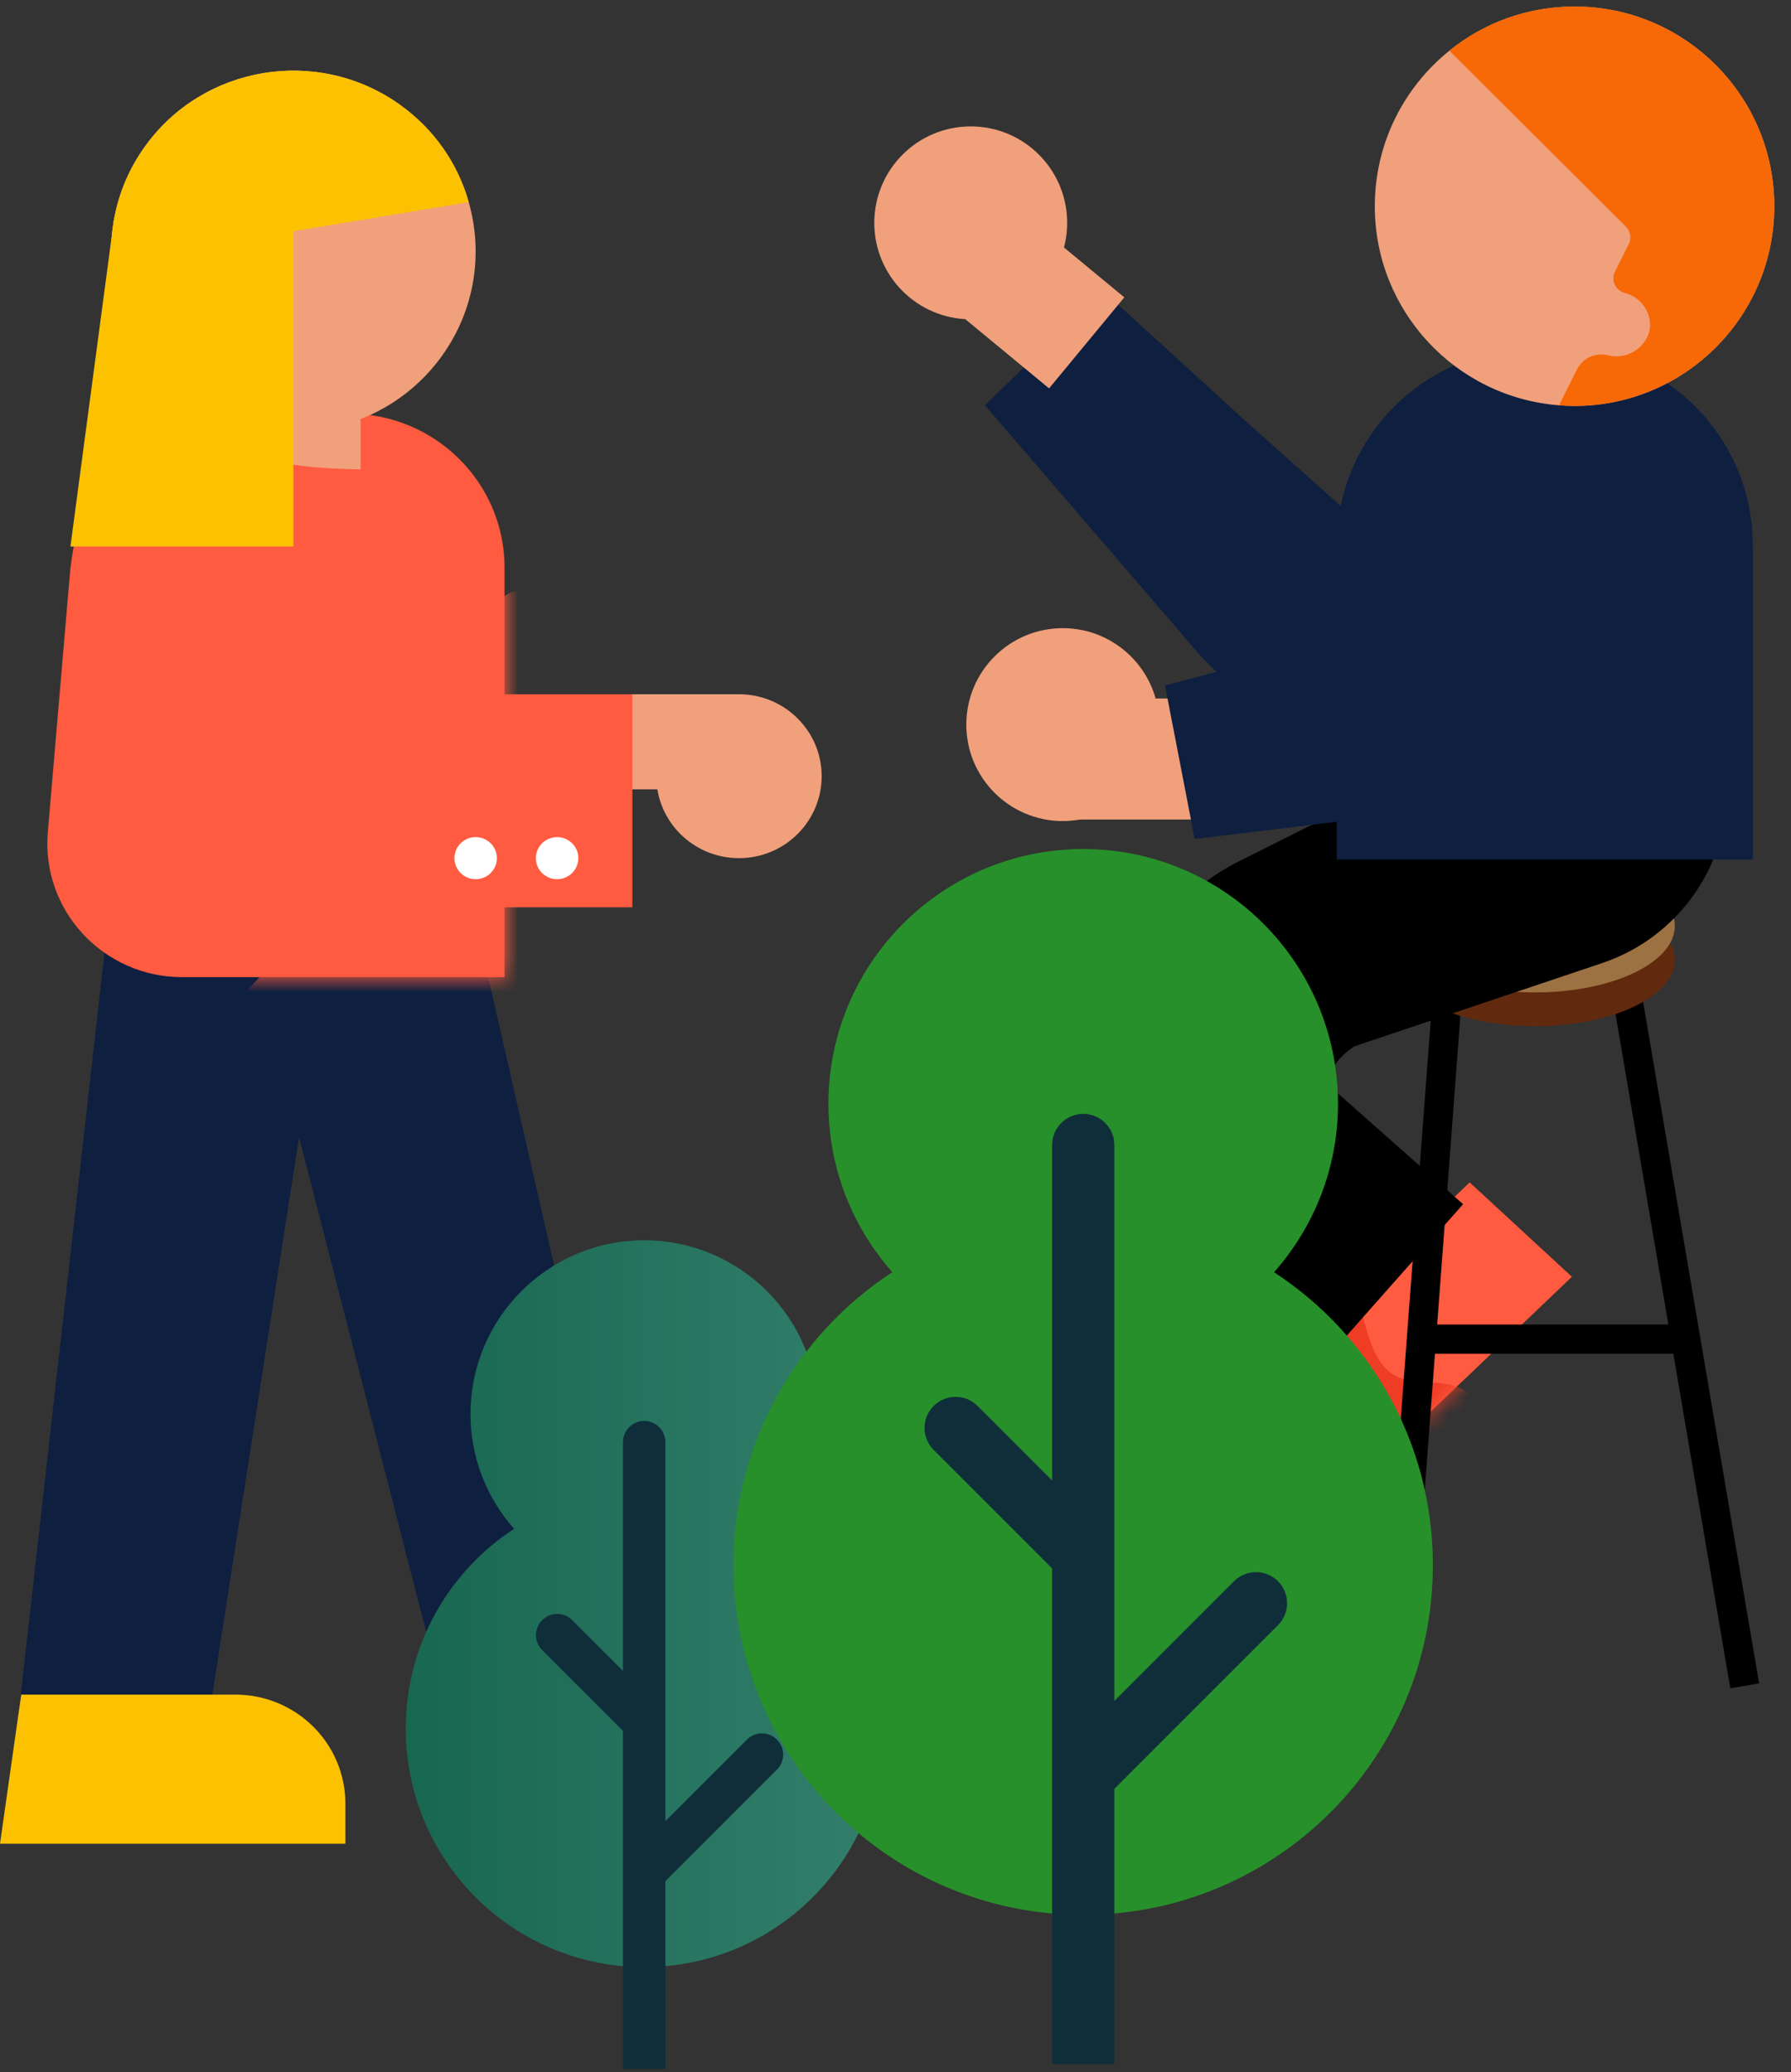 <svg width="102" height="118" viewBox="0 0 102 118" fill="none" xmlns="http://www.w3.org/2000/svg">
<rect x="0" y="0" width="102" height="118" fill="#333333" stroke="none"/>
<g clip-path="url(#clip0_91_558)">
<path d="M91.914 22.244C89.075 19.474 84.485 19.669 81.891 22.67L79.491 25.447L77.695 27.526L76.796 28.565L76.572 28.825L76.482 28.938C76.501 28.934 70.924 23.967 70.924 23.967L62.812 16.557L56.094 23.076L63.259 31.404L66.842 35.569L67.737 36.61L68.186 37.13L68.41 37.389C68.431 37.417 68.519 37.507 68.598 37.589L68.837 37.83C70.118 39.11 71.737 40.12 73.5 40.686C75.262 41.254 77.155 41.409 79.007 41.13C80.858 40.856 82.666 40.11 84.213 39.003C84.609 38.733 84.965 38.425 85.319 38.11L85.975 37.515L86.992 36.591L89.024 34.743L91.74 32.274C94.676 29.604 94.758 25.015 91.916 22.242L91.914 22.244Z" fill="#0E1F40"/>
<path d="M64.031 16.933L57.342 11.405L53.057 16.59L59.746 22.118L64.031 16.933Z" fill="#F1A07C"/>
<path d="M76.569 85.069C73.554 81.909 73.671 76.902 76.831 73.887L83.699 67.334L89.522 72.709L76.569 85.069ZM51.464 93.64L69.048 97.077L70.364 89.275L60.882 87.422C56.519 86.569 52.3 89.355 51.464 93.64Z" fill="#FF5B40"/>
<mask id="mask0_91_558" style="mask-type:luminance" maskUnits="userSpaceOnUse" x="51" y="67" width="39" height="31">
<path d="M76.569 85.069C73.554 81.909 73.671 76.902 76.831 73.887L83.699 67.334L89.522 72.709L76.569 85.069ZM51.464 93.64L69.048 97.077L70.364 89.275L60.882 87.422C56.519 86.569 52.3 89.355 51.464 93.64Z" fill="white"/>
</mask>
<g mask="url(#mask0_91_558)">
<path d="M62.642 85.078C63.266 85.702 62.902 86.821 62.233 87.4C61.567 87.978 60.682 88.25 59.98 88.785C58.637 89.809 58.176 91.834 58.943 93.338C59.435 94.307 60.391 95.187 60.211 96.26C60.1 96.92 59.553 97.44 58.939 97.701C58.325 97.963 57.642 98.014 56.975 98.062C55.726 98.15 54.479 98.238 53.23 98.324C51.547 98.441 49.678 98.504 48.385 97.423C46.761 96.067 46.843 93.397 48.033 91.647C49.224 89.897 51.208 88.879 53.155 88.051C55.102 87.224 57.149 86.486 58.725 85.075" fill="#EF3C25"/>
<path d="M75.467 72.183C76.716 72.483 77.317 73.881 77.655 75.119C77.994 76.358 78.367 77.768 79.503 78.365C80.496 78.887 81.728 78.585 82.799 78.914C84.731 79.509 85.478 82.112 84.62 83.942C83.763 85.771 81.791 86.846 79.817 87.28C78.44 87.582 76.925 87.613 75.697 86.919C74.564 86.278 73.828 85.107 73.342 83.9C72.095 80.807 72.256 77.177 73.769 74.203" fill="#EF3C25"/>
</g>
<path d="M99.364 96.004L92.396 55.072H82.544L79.468 96.004" stroke="black" stroke-width="1.664" stroke-miterlimit="10"/>
<path d="M95.384 76.259H81.224" stroke="black" stroke-width="1.664" stroke-miterlimit="10"/>
<path d="M87.425 58.436C91.821 58.436 95.384 56.741 95.384 54.651C95.384 52.561 91.821 50.867 87.425 50.867C83.029 50.867 79.466 52.561 79.466 54.651C79.466 56.741 83.029 58.436 87.425 58.436Z" fill="#612A0E"/>
<path d="M87.425 56.514C91.821 56.514 95.384 54.82 95.384 52.73C95.384 50.639 91.821 48.945 87.425 48.945C83.029 48.945 79.466 50.639 79.466 52.73C79.466 54.82 83.029 56.514 87.425 56.514Z" fill="#9C7242"/>
<path d="M64.618 88.309L69.576 61.276C70.127 58.268 72.028 55.678 74.732 54.249L89.388 49.326C91.281 48.691 92.555 46.918 92.555 44.923V39.774" stroke="black" stroke-width="11.645" stroke-miterlimit="10"/>
<path d="M92.555 44.592C92.259 44.684 81.475 50.085 73.183 54.247C68.65 56.523 67.854 62.654 71.651 66.018L79.466 72.935" stroke="black" stroke-width="11.645" stroke-miterlimit="10"/>
<path d="M99.825 48.945H76.128V31.061C76.128 24.885 81.143 19.87 87.319 19.87H88.632C94.808 19.87 99.823 24.885 99.823 31.061V48.945H99.825Z" fill="#0E1F40"/>
<path d="M60.526 46.669H68.431V39.776H60.526V46.669Z" fill="#F1A07C"/>
<path d="M60.526 46.757C63.559 46.757 66.018 44.298 66.018 41.264C66.018 38.231 63.559 35.772 60.526 35.772C57.492 35.772 55.033 38.231 55.033 41.264C55.033 44.298 57.492 46.757 60.526 46.757Z" fill="#F1A07C"/>
<path d="M86.285 26.306L80.751 37.203L84.856 34.072L66.35 39.041L68.039 47.775L87.063 45.483C88.76 45.277 90.242 44.23 90.998 42.698L91.17 42.352L96.705 31.455C98.126 28.577 96.946 25.092 94.068 23.672C91.191 22.251 87.706 23.43 86.285 26.308V26.306Z" fill="#0E1F40"/>
<path d="M55.285 18.183C58.318 18.183 60.777 15.724 60.777 12.691C60.777 9.657 58.318 7.198 55.285 7.198C52.251 7.198 49.792 9.657 49.792 12.691C49.792 15.724 52.251 18.183 55.285 18.183Z" fill="#F1A07C"/>
<path d="M78.297 11.745C78.297 17.726 82.922 22.63 88.792 23.081C89.079 23.104 89.383 23.118 89.676 23.118C95.953 23.118 101.049 18.022 101.049 11.745C101.049 5.463 95.953 0.373 89.676 0.373C86.977 0.373 84.492 1.309 82.545 2.887C79.957 4.966 78.297 8.16 78.297 11.745Z" fill="#F1A07C"/>
<path d="M89.81 21.04L88.789 23.079C89.076 23.102 89.38 23.116 89.673 23.116C95.95 23.116 101.046 18.02 101.046 11.743C101.046 5.461 95.95 0.37 89.673 0.37C86.974 0.37 84.489 1.307 82.542 2.885L92.601 12.909C92.861 13.168 92.926 13.567 92.762 13.896L91.974 15.469C91.729 15.958 91.999 16.547 92.53 16.679C93.68 16.966 94.344 18.28 93.754 19.311C93.745 19.319 93.745 19.325 93.739 19.332C93.378 19.937 92.735 20.291 92.058 20.291C91.897 20.291 91.742 20.277 91.578 20.233C90.872 20.052 90.136 20.388 89.81 21.04Z" fill="#F76806"/>
<path d="M42.086 48.869C44.686 48.869 46.795 46.78 46.795 44.203C46.795 41.625 44.686 39.535 42.086 39.535C39.485 39.535 37.377 41.625 37.377 44.203C37.377 46.78 39.485 48.869 42.086 48.869Z" fill="#F1A07C"/>
<path d="M32.937 44.949H42.086V39.535H32.937V44.949Z" fill="#F1A07C"/>
<path d="M25.41 97.358L17.032 64.748L11.96 97.358H1.086L6.924 45.636L25.215 44.349L37.346 97.358H25.41Z" fill="#0E1F40"/>
<path d="M19.667 104.996H0L1.209 96.503H13.404C16.863 96.503 19.669 99.281 19.669 102.712V104.996H19.667Z" fill="#FCC201"/>
<path d="M46.391 104.996H26.724L25.186 96.503H40.127C43.587 96.503 46.393 99.281 46.393 102.712V104.996H46.391Z" fill="#FCC201"/>
<path d="M28.733 55.647H10.38C5.879 55.647 2.341 51.831 2.723 47.388L4.011 32.329C4.818 25.952 7.974 23.556 12.865 23.556H19.881C24.77 23.556 28.735 27.484 28.735 32.329V55.649L28.733 55.647Z" fill="#FF5B40"/>
<mask id="mask1_91_558" style="mask-type:luminance" maskUnits="userSpaceOnUse" x="2" y="23" width="27" height="33">
<path d="M28.733 55.647H10.38C5.879 55.647 2.341 51.831 2.723 47.388L4.011 32.329C4.818 25.952 7.974 23.556 12.865 23.556H19.881C24.77 23.556 28.735 27.484 28.735 32.329V55.649L28.733 55.647Z" fill="white"/>
</mask>
<g mask="url(#mask1_91_558)">
<path d="M19.584 51.879C21.663 50.406 23.739 48.771 24.919 46.524C25.929 44.596 26.191 42.388 26.614 40.256C26.946 38.586 27.386 36.937 27.93 35.323C28.102 34.816 28.301 34.286 28.725 33.955C29.611 33.261 30.931 33.8 31.799 34.517C34.06 36.388 35.248 39.292 35.605 42.191C35.959 45.089 35.565 48.021 35.144 50.908C34.852 52.895 34.53 54.936 33.499 56.665C32.122 58.977 29.647 60.439 27.117 61.403C23.454 62.801 18.965 63.639 15.057 62.891C13.879 62.665 12.488 62.158 12.241 60.84C11.926 59.163 13.351 57.22 14.399 56.055C15.889 54.4 17.773 53.163 19.582 51.881L19.584 51.879Z" fill="#FF5B40"/>
</g>
<path d="M19.339 27.475L23.13 45.602H36.014" stroke="#FF5B40" stroke-width="12.134" stroke-miterlimit="10"/>
<path d="M13.024 24.988C15.227 26.643 17.897 26.635 20.537 26.735V18.925H13.024V24.988Z" fill="#F1A07C"/>
<path d="M25.171 20.266C22.008 24.673 15.977 25.866 11.373 23.12C11.147 22.986 10.914 22.837 10.696 22.685C6.029 19.396 4.933 12.971 8.25 8.346C11.572 3.715 18.052 2.636 22.721 5.924C24.728 7.338 26.082 9.329 26.694 11.513C27.52 14.401 27.065 17.624 25.171 20.266Z" fill="#F1A07C"/>
<path d="M11.694 21.084L11.373 23.12C11.147 22.986 10.914 22.837 10.696 22.685C6.029 19.396 4.933 12.971 8.25 8.346C11.572 3.715 18.052 2.636 22.721 5.924C24.728 7.338 26.082 9.329 26.694 11.513L13.915 13.629C13.584 13.684 13.326 13.944 13.274 14.273L13.028 15.845C12.953 16.333 12.44 16.624 11.976 16.444C10.969 16.054 9.78 16.672 9.673 17.743C9.673 17.752 9.671 17.758 9.673 17.766C9.623 18.401 9.912 18.998 10.417 19.355C10.539 19.441 10.66 19.51 10.805 19.562C11.425 19.799 11.796 20.432 11.694 21.084Z" fill="#FCC201"/>
<path d="M31.728 50.068C32.395 50.068 32.937 49.531 32.937 48.869C32.937 48.207 32.395 47.671 31.728 47.671C31.06 47.671 30.519 48.207 30.519 48.869C30.519 49.531 31.06 50.068 31.728 50.068Z" fill="white"/>
<path d="M27.09 50.068C27.758 50.068 28.299 49.531 28.299 48.869C28.299 48.207 27.758 47.671 27.09 47.671C26.422 47.671 25.881 48.207 25.881 48.869C25.881 49.531 26.422 50.068 27.09 50.068Z" fill="white"/>
<path d="M16.71 10.358V31.122H4.011L6.481 12.559L16.71 10.358Z" fill="#FCC201"/>
<path d="M44.1 87.062C45.641 85.318 46.581 83.034 46.581 80.524C46.581 75.06 42.151 70.63 36.688 70.63C31.225 70.63 26.795 75.06 26.795 80.524C26.795 83.032 27.735 85.316 29.276 87.062C25.564 89.487 23.108 93.674 23.108 98.439C23.108 105.939 29.188 112.019 36.688 112.019C44.188 112.019 50.268 105.939 50.268 98.439C50.268 93.676 47.812 89.487 44.1 87.062Z" fill="url(#paint0_linear_91_558)"/>
<path d="M37.895 117.817V107.125L44.249 100.771C44.721 100.3 44.721 99.535 44.249 99.064C43.778 98.592 43.013 98.592 42.541 99.064L37.893 103.712V82.125C37.893 81.458 37.352 80.918 36.686 80.918C36.02 80.918 35.479 81.458 35.479 82.125V95.155L32.585 92.261C32.114 91.79 31.349 91.79 30.877 92.261C30.406 92.733 30.406 93.498 30.877 93.969L35.479 98.571V117.821H37.893L37.895 117.817Z" fill="#0F2E3A"/>
<path d="M72.563 72.447C74.82 69.888 76.201 66.54 76.201 62.86C76.201 54.846 69.705 48.35 61.691 48.35C53.678 48.35 47.181 54.846 47.181 62.86C47.181 66.54 48.562 69.891 50.819 72.447C45.375 76.001 41.774 82.144 41.774 89.13C41.774 100.128 50.691 109.045 61.689 109.045C72.687 109.045 81.604 100.128 81.604 89.13C81.604 82.144 78.004 76.001 72.559 72.447H72.563Z" fill="#27902A"/>
<path d="M63.464 117.551V101.87L72.783 92.55C73.474 91.859 73.474 90.738 72.783 90.046C72.091 89.355 70.97 89.355 70.278 90.046L63.464 96.861V65.203C63.464 64.224 62.671 63.432 61.693 63.432C60.714 63.432 59.922 64.224 59.922 65.203V84.31L55.676 80.065C54.985 79.373 53.864 79.373 53.172 80.065C52.48 80.756 52.48 81.877 53.172 82.569L59.92 89.317V117.549H63.462L63.464 117.551Z" fill="#0F2E3A"/>
</g>
<defs>
<linearGradient id="paint0_linear_91_558" x1="23.108" y1="91.325" x2="50.268" y2="91.325" gradientUnits="userSpaceOnUse">
<stop stop-color="#186750"/>
<stop offset="1" stop-color="#337F6C"/>
</linearGradient>
<clipPath id="clip0_91_558">
<rect width="101.049" height="117.445" fill="white" transform="translate(0 0.373)"/>
</clipPath>
</defs>
</svg>
